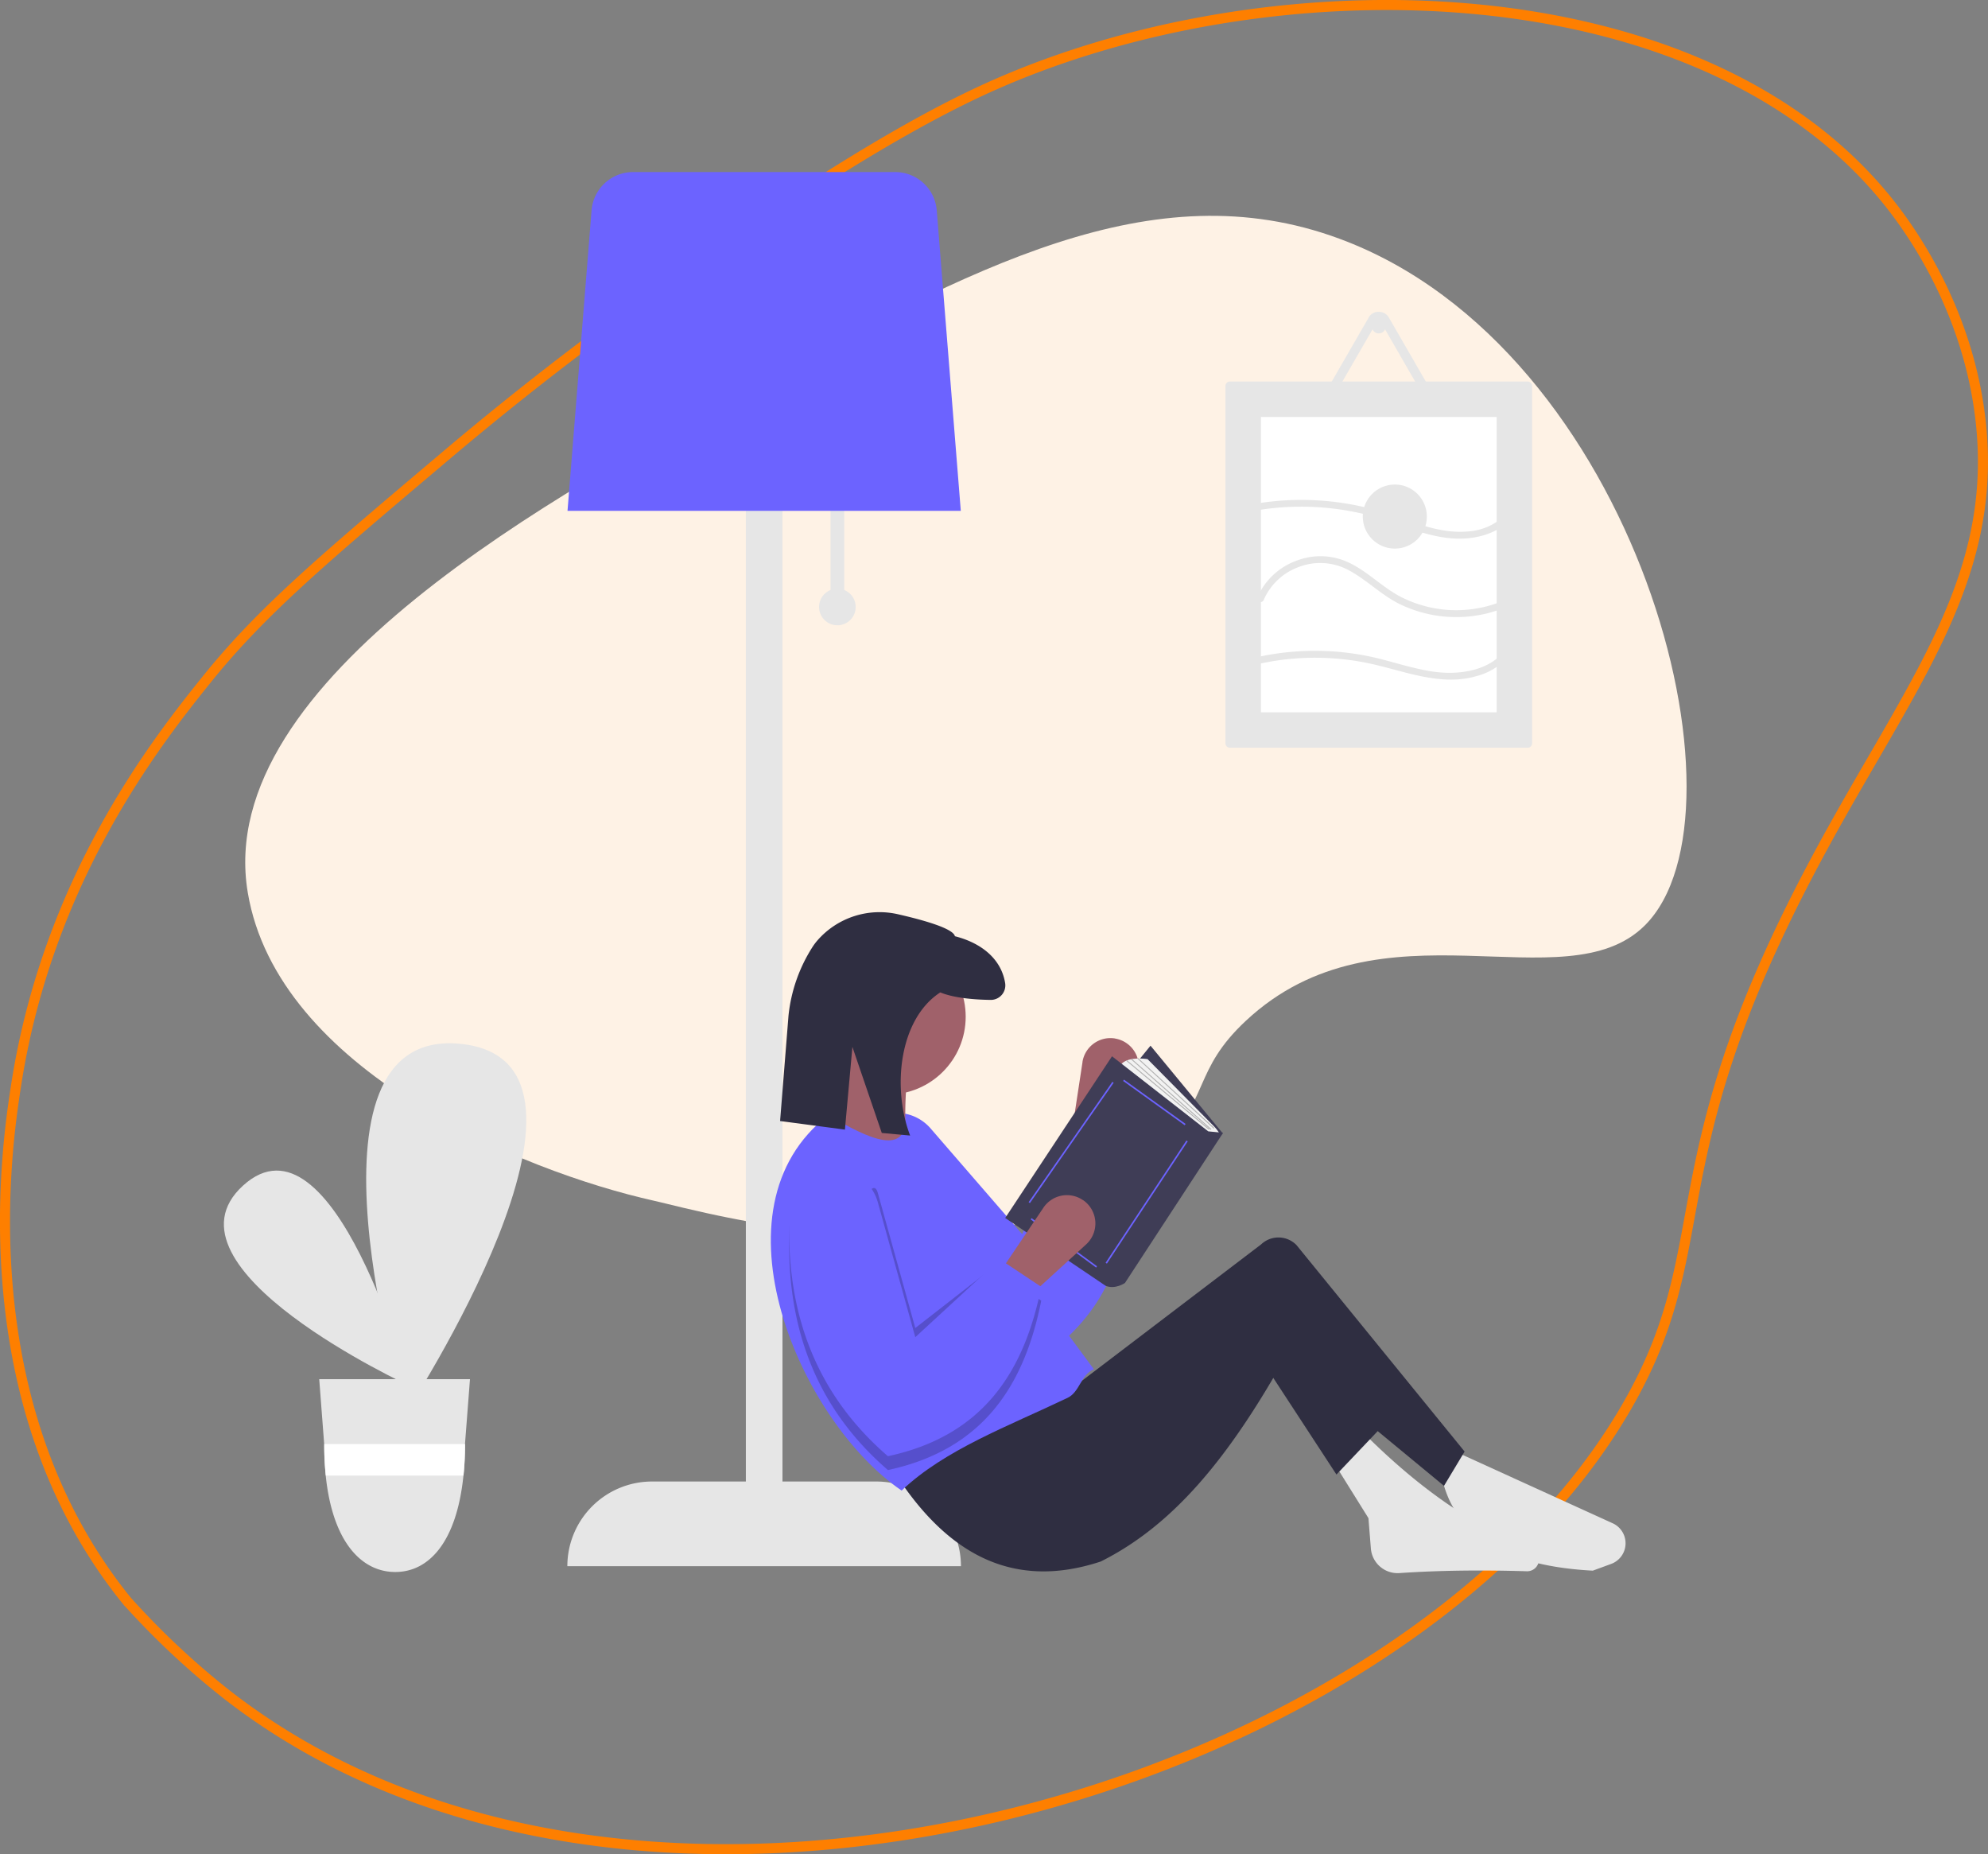 <?xml version="1.0" encoding="UTF-8"?> <svg xmlns="http://www.w3.org/2000/svg" viewBox="0 0 593.3 553.25"><rect x="0" y="0" width="593.3" height="553.25" fill="#808080" stroke="none"/> <defs> <style>.cls-1{fill:none;stroke:#fe7f00;stroke-miterlimit:10;stroke-width:3px;}.cls-2{fill:#fef2e5;}.cls-3{fill:#e6e6e6;}.cls-4{fill:#fff;}.cls-5{fill:#6c63ff;}.cls-6{fill:#a0616a;}.cls-7{fill:#2f2e41;}.cls-8{opacity:0.2;isolation:isolate;}.cls-9{fill:#3f3d56;}.cls-10{fill:#f2f2f2;}.cls-11{fill:#b3b3b3;}</style> </defs> <title>7879</title> <g id="Слой_3" data-name="Слой 3"> <path class="cls-1" d="M207.6,216.59c-15.3,19-47.57,60.06-57,121.49-2.68,17.44-14.54,94.77,33.12,153.54a237.82,237.82,0,0,0,29.87,28C336.69,615.49,564,549.52,631.09,434.06c27.89-48,8.58-70.84,53.49-157.47C713.21,221.36,742.3,189.7,737,140.1c-3.67-34.42-21.89-58.8-27.74-66.07C653.12,4.18,523.67,1.56,438.59,41.1c-28.75,13.36-61.38,35.52-84,51a960.28,960.28,0,0,0-76.5,58.5C241.95,181.14,223.87,196.4,207.6,216.59Z" transform="translate(-145.84 -13.95)"></path> </g> <g id="a90b5256-b423-42d1-825d-5fdc0dc55c5f"> <path class="cls-2" d="M368.79,130.48c-54.49,29.69-159.72,86.09-149,149.82,8.9,52.88,81.43,83.05,121.33,91.95,14.4,3.21,105.64,29.57,150.65-15.39,15.31-15.29,10-23.51,25.92-38.36,40.23-37.54,95.22-4.68,119.05-28.44,33.57-33.48-2.11-172-91.18-204.89C489.79,64.55,436,93.85,368.79,130.48Z" transform="translate(-145.84 -13.95)"></path> <path class="cls-3" d="M268.15,427.49s-76.7-35.31-49.76-59.8S268.15,427.49,268.15,427.49Z" transform="translate(-145.84 -13.95)"></path> <path class="cls-3" d="M266.82,435.73s-35.26-115.84,16.66-110.3S266.82,435.73,266.82,435.73Z" transform="translate(-145.84 -13.95)"></path> <path class="cls-3" d="M241.11,425.46l1.48,19.38,0,.33a89,89,0,0,0,.46,9.06C245.08,474,253.71,483,263.8,483s18.34-9,20.35-28.77a89,89,0,0,0,.46-9.06v-.33l1.49-19.38Z" transform="translate(-145.84 -13.95)"></path> <path class="cls-4" d="M284.63,444.83v.33a89,89,0,0,1-.46,9.06H243.07a89,89,0,0,1-.46-9.06l0-.33Z" transform="translate(-145.84 -13.95)"></path> <path class="cls-3" d="M397.8,190V163.64h-4.1V190a5.46,5.46,0,1,0,4.1,0Z" transform="translate(-145.84 -13.95)"></path> <path class="cls-3" d="M407.36,456h-28V115.83H368.43V456h-28a25.27,25.27,0,0,0-25.27,25.27H432.63A25.27,25.27,0,0,0,407.36,456Z" transform="translate(-145.84 -13.95)"></path> <path class="cls-5" d="M315.21,166.37H432.58l-7.18-89.7a12.43,12.43,0,0,0-12.33-11.38H334.72a12.43,12.43,0,0,0-12.33,11.38Z" transform="translate(-145.84 -13.95)"></path> <path class="cls-6" d="M478.62,323.81h0a8.45,8.45,0,0,0-9.72,6.95l0,.11-3.3,21.68,11.24,3,8.24-20.2a8.45,8.45,0,0,0-6.44-11.52Z" transform="translate(-145.84 -13.95)"></path> <path class="cls-5" d="M478.41,352.52c6.24,24.79,3.55,47.47-19.68,65.28-27.87-7.68-46.4-26.21-57.71-53.15a13.44,13.44,0,0,1,7.19-17.6l.56-.22h0a13.44,13.44,0,0,1,14.79,3.81l27.34,31.56,12.83-31.82Z" transform="translate(-145.84 -13.95)"></path> <path class="cls-3" d="M621.19,482.6c-25.44-1.35-41.25-10.09-45.08-28l4.1-7.51,46.92,21.37a6.56,6.56,0,0,1-.46,12.13Z" transform="translate(-145.84 -13.95)"></path> <path class="cls-3" d="M601.53,482.78c-13.22-.4-25.93-.28-38,.54a8,8,0,0,1-8.57-7.39l-.72-9L544,450.5l8.88-8.88c14.92,14.86,31.29,27.34,50.72,34.76a3.51,3.51,0,0,1-2.08,6.4Z" transform="translate(-145.84 -13.95)"></path> <path class="cls-7" d="M529.67,418.4c-16.88,30.21-33.48,50.57-55.32,61.47-26.87,8.87-46.51-2.88-61.81-27l44.39-29.37,6.49,6.49,58.8-44.75a7.51,7.51,0,0,1,10.56.23l50.16,61.59-6.15,10.24Z" transform="translate(-145.84 -13.95)"></path> <polygon class="cls-7" points="398.85 439.97 375.63 404.45 381.09 394.21 411.83 426.31 398.85 439.97"></polygon> <circle class="cls-6" cx="264.98" cy="303.37" r="23.22"></circle> <path class="cls-6" d="M417,360.35l-26-8.88A32.23,32.23,0,0,0,395.8,331H417C415.77,341.4,415.59,351.28,417,360.35Z" transform="translate(-145.84 -13.95)"></path> <path class="cls-5" d="M472.29,422.5c-3.89,1.6-4.18,6.78-7.85,8.54-17.78,8.51-36.6,15.41-49.52,27.66-30.18-20.5-58.16-84.16-21.86-112,12.39,7.25,23.46,12.44,23.22,0Z" transform="translate(-145.84 -13.95)"></path> <path class="cls-8" d="M456.59,395.18,444,390.74,419,410.2,407.85,370c-.78-2.79-2-1.38-3.83.56a13.43,13.43,0,0,0-22.54,9.26c-1.33,29.18,7.47,53.87,29.35,72.76,28.62-6.13,40.77-25.47,45.76-50.54l-1.35-.9Q456,398.2,456.59,395.18Z" transform="translate(-145.84 -13.95)"></path> <path class="cls-7" d="M413.95,286.77c7.66,1.75,16.38,4.23,16.87,6.53,7.88,2,13.83,6.74,15,14a4.34,4.34,0,0,1-4.36,5c-4.29-.06-10.72-.47-15-2.24-12.34,8-14.41,28.63-9,42.71L409,352l-8.77-25.68L398,351l-19.35-2.56L381.16,317a46.87,46.87,0,0,1,7.36-20.79,17.7,17.7,0,0,1,1.39-1.79A24.6,24.6,0,0,1,413.95,286.77Z" transform="translate(-145.84 -13.95)"></path> <polygon class="cls-9" points="311.77 350.78 333.02 375.77 364.9 338.14 343.36 312.01 311.77 350.78"></polygon> <path class="cls-10" d="M505.28,353,480,332.28c1.44-3.45,8.33-2.3,8.33-2.3L508.12,350a10.83,10.83,0,0,1,1.76,2.34h0Z" transform="translate(-145.84 -13.95)"></path> <path class="cls-9" d="M506.43,351.52l-28.72-22.4-31.88,48.25,30,20.25c2.87,1.15,5.74-.86,5.74-.86l29.29-44.8Z" transform="translate(-145.84 -13.95)"></path> <rect class="cls-5" x="490.12" y="331.58" width="0.47" height="22.64" transform="translate(-220.1 527.06) rotate(-54.3)"></rect> <rect class="cls-5" x="466.19" y="372.4" width="43.73" height="0.47" transform="translate(-237.83 560.18) rotate(-56.52)"></rect> <rect class="cls-5" x="463.12" y="372.71" width="0.47" height="24.24" transform="translate(-267.06 516.04) rotate(-53.66)"></rect> <rect class="cls-5" x="443.64" y="354.59" width="43.74" height="0.47" transform="translate(-237.49 520.25) rotate(-55.16)"></rect> <rect class="cls-11" x="496.65" y="324.81" width="0.29" height="30.85" transform="translate(-235.63 462.24) rotate(-47.46)"></rect> <rect class="cls-11" x="495.27" y="324.62" width="0.29" height="31.68" transform="translate(-233.54 472.59) rotate(-48.56)"></rect> <rect class="cls-11" x="494.24" y="324.63" width="0.29" height="32.1" transform="translate(-229.69 488.36) rotate(-50.19)"></rect> <path class="cls-6" d="M469.08,372.07h0a8.45,8.45,0,0,0-11.76,2.11l-.06.09L445,392.45l8.88,7.51L470,385.24a8.45,8.45,0,0,0-.88-13.17Z" transform="translate(-145.84 -13.95)"></path> <path class="cls-5" d="M456.59,397.91c-5,25.08-17.14,44.41-45.76,50.54-21.88-18.88-30.68-43.57-29.35-72.76a13.44,13.44,0,0,1,14-12.82l.6,0h0a13.44,13.44,0,0,1,11.73,9.79L419,412.94l25.23-23.25Z" transform="translate(-145.84 -13.95)"></path> <line class="cls-9" x1="52.03" y1="469.43" x2="52.03" y2="467.94"></line> <path class="cls-3" d="M512.93,127.78a1.37,1.37,0,0,0-1.37,1.37V235.7a1.37,1.37,0,0,0,1.37,1.37h88.79a1.37,1.37,0,0,0,1.37-1.37V129.15a1.37,1.37,0,0,0-1.37-1.37Z" transform="translate(-145.84 -13.95)"></path> <path class="cls-4" d="M522.15,226.48H592.5V138.37H522.15Z" transform="translate(-145.84 -13.95)"></path> <path class="cls-3" d="M569.75,135.3H544.91a3.41,3.41,0,0,1-3-5.12l12.42-21.51,0-.05A3.37,3.37,0,0,1,557,107h.34a3.38,3.38,0,0,1,3,1.71l12.42,21.51a3.42,3.42,0,0,1-3,5.12Zm-25.53-3.42a.7.7,0,0,0,.09.34.67.67,0,0,0,.59.34h24.84a.67.67,0,0,0,.59-.34.7.7,0,0,0,.09-.34.67.67,0,0,0-.09-.34L557.92,110a.68.68,0,0,0-1.18,0l-12.42,21.51A.67.67,0,0,0,544.22,131.88Z" transform="translate(-145.84 -13.95)"></path> <circle class="cls-3" cx="411.49" cy="97.44" r="2.05"></circle> <path class="cls-3" d="M523,192.93a18.09,18.09,0,0,1,10.42-9.79,17.88,17.88,0,0,1,14.9.93c5.33,2.83,9.59,7.28,15,10a38.37,38.37,0,0,0,16.93,4,37.89,37.89,0,0,0,19-4.93,1,1,0,0,0-1-1.77,36.43,36.43,0,0,1-34.44.63c-5.43-2.85-9.73-7.45-15.27-10.11a19.72,19.72,0,0,0-15.18-.85A20.38,20.38,0,0,0,521,192.39c-.5,1.22,1.48,1.75,2,.54Z" transform="translate(-145.84 -13.95)"></path> <path class="cls-3" d="M521.34,212.08a78,78,0,0,1,34.52.12c10.09,2.34,20.5,6.55,30.89,3.41A18.78,18.78,0,0,0,598,207.09c.64-1.15-1.13-2.19-1.77-1-4.49,8.13-15,9.5-23.34,8.16-5.56-.89-10.91-2.68-16.38-4a79.83,79.83,0,0,0-35.76-.16c-1.29.29-.74,2.26.54,2Z" transform="translate(-145.84 -13.95)"></path> <path class="cls-3" d="M520.6,166.28a81,81,0,0,1,32.81,1.17c10,2.46,19.85,8.08,30.46,7.11,4.91-.45,9.78-2.26,13.12-6,.87-1-.57-2.44-1.45-1.45a17.33,17.33,0,0,1-11.28,5.38c-4.91.52-9.72-.49-14.39-1.94-5.17-1.6-10.19-3.62-15.44-4.94a83,83,0,0,0-34.37-1.28c-1.3.22-.75,2.2.54,2Z" transform="translate(-145.84 -13.95)"></path> <circle class="cls-3" cx="416.27" cy="154.13" r="9.56"></circle> </g> </svg> 
